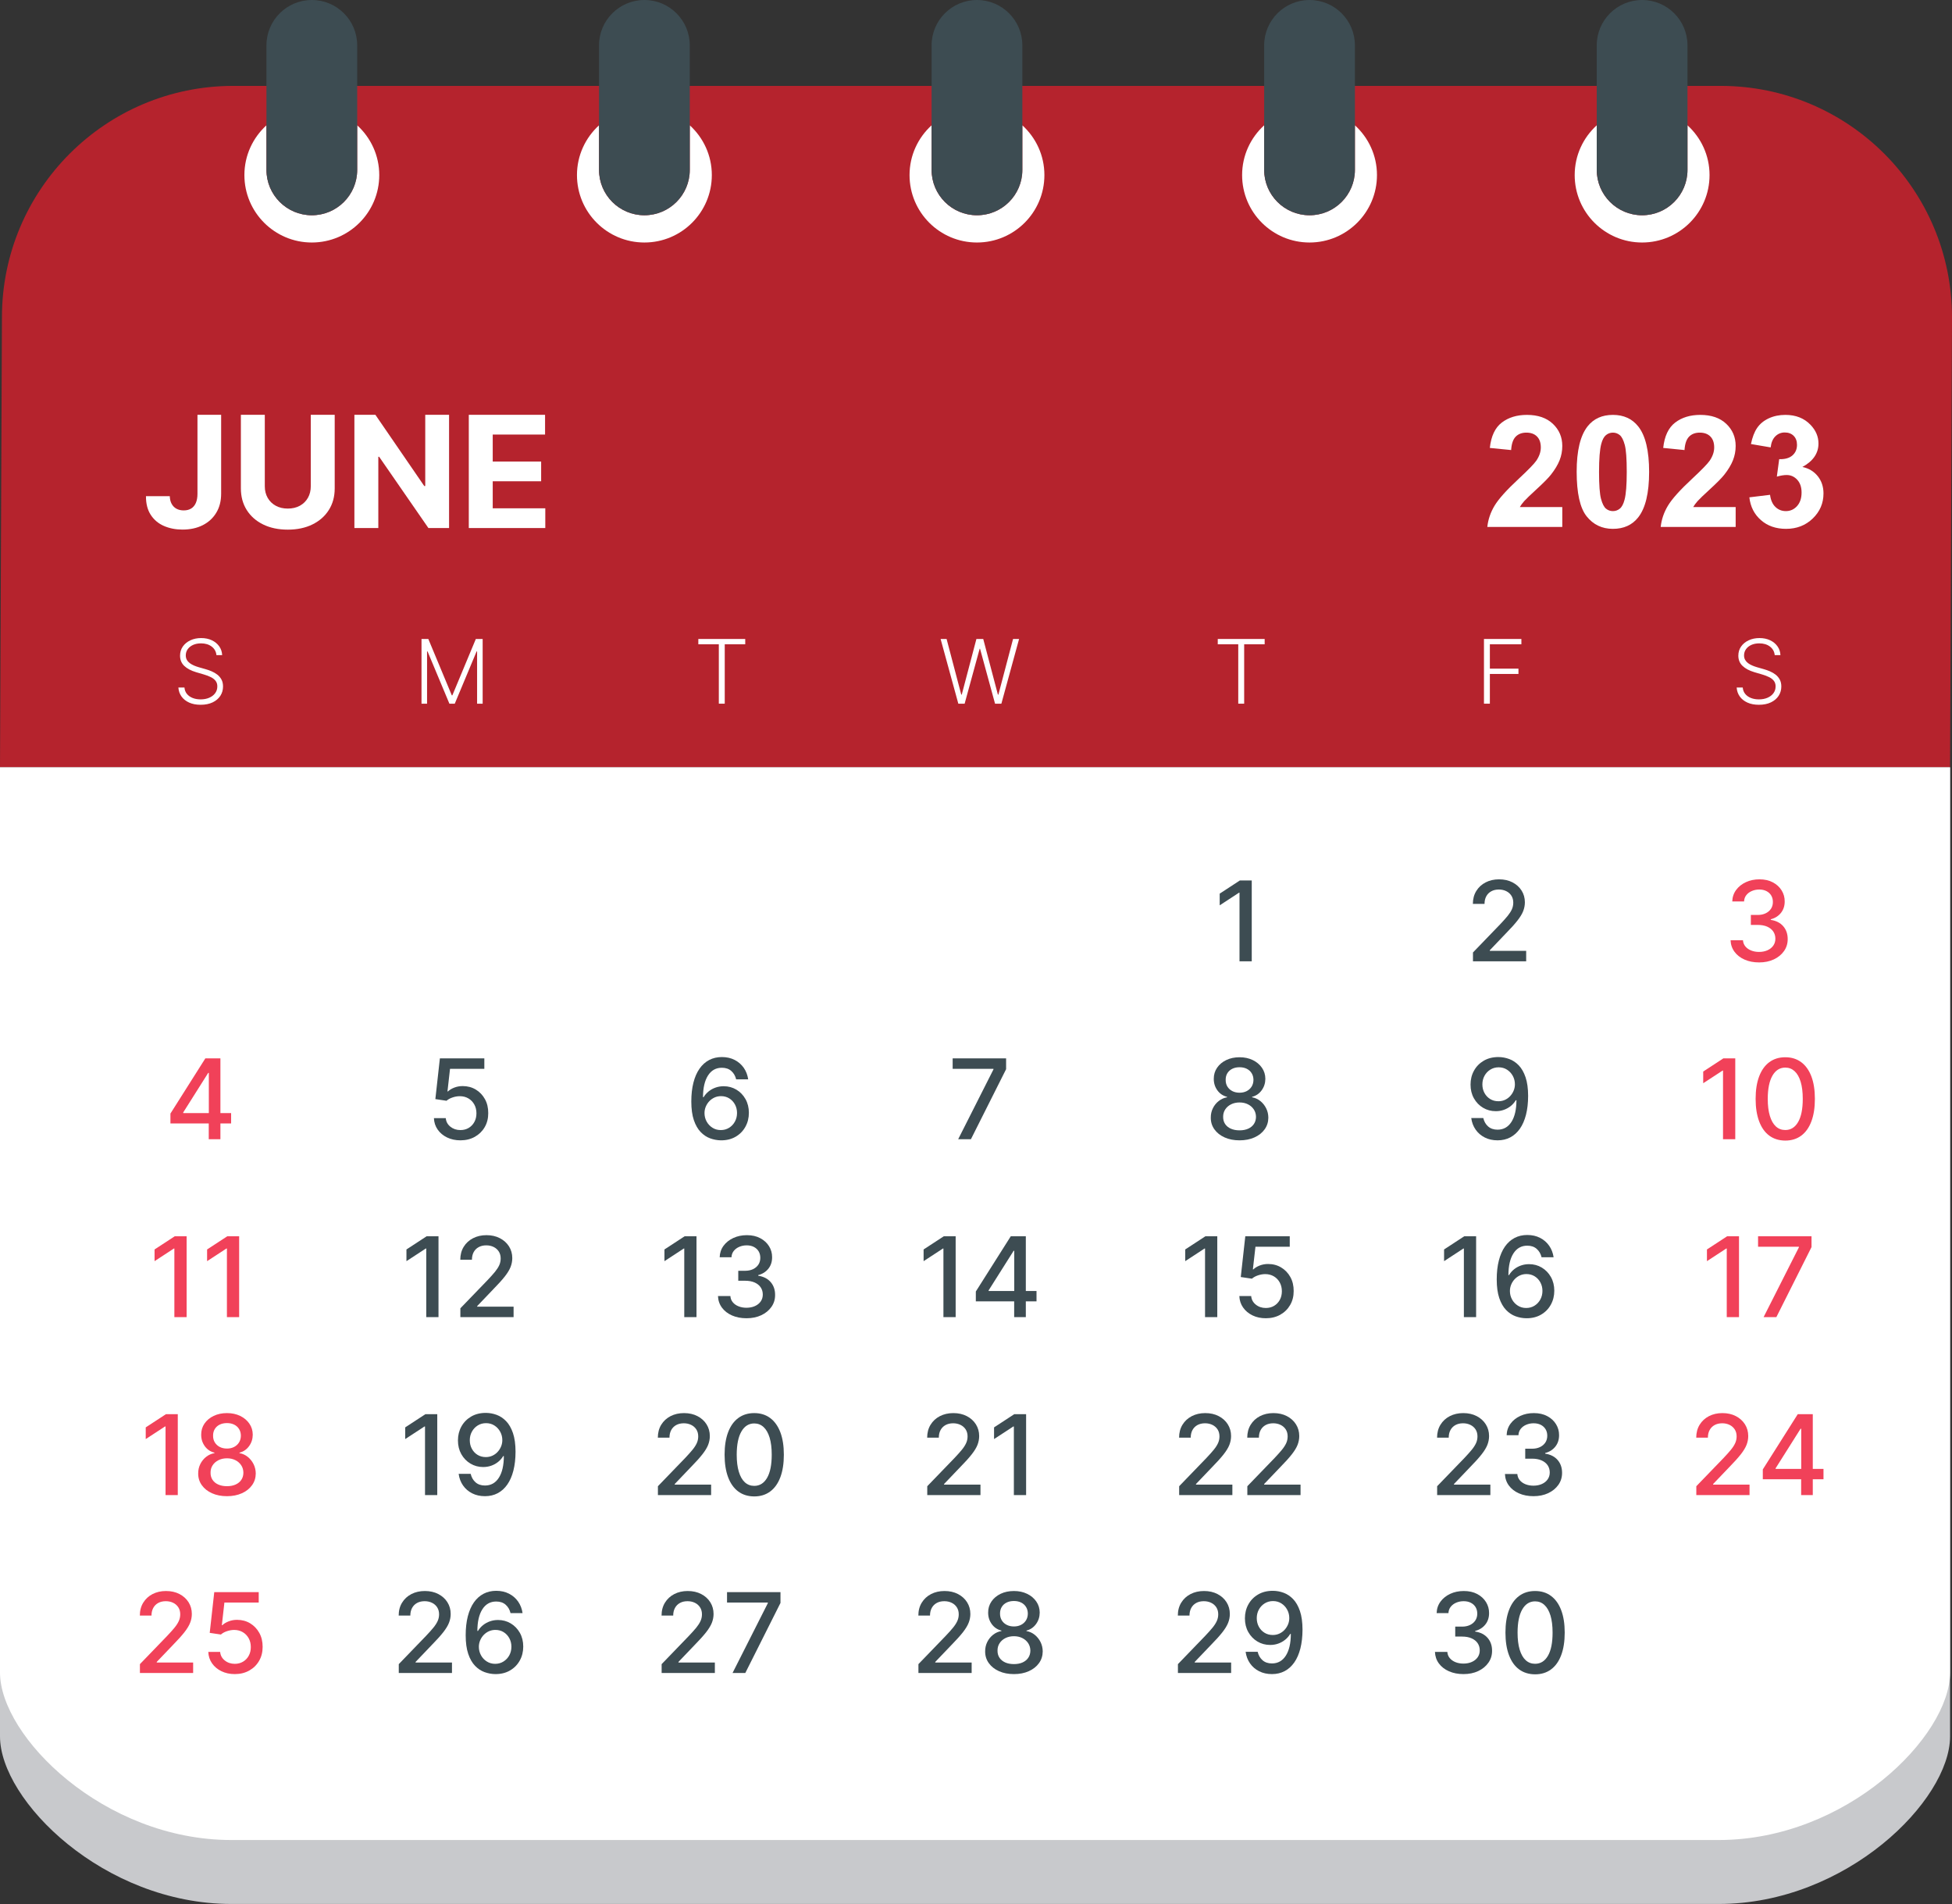 <?xml version="1.0" encoding="UTF-8"?>
<!DOCTYPE svg PUBLIC '-//W3C//DTD SVG 1.0//EN'
          'http://www.w3.org/TR/2001/REC-SVG-20010904/DTD/svg10.dtd'>
<svg height="487.6" preserveAspectRatio="xMidYMid meet" version="1.0" viewBox="0.0 0.0 500.0 487.6" width="500.0" xmlns="http://www.w3.org/2000/svg" xmlns:xlink="http://www.w3.org/1999/xlink" zoomAndPan="magnify"
><rect x="0.0" y="0.0" width="500.0" height="487.6" fill="#333333" stroke="none"/><defs
  ><clipPath id="a"
    ><path d="M 0 196 L 500 196 L 500 487.59 L 0 487.59 Z M 0 196"
    /></clipPath
  ></defs
  ><g
  ><g clip-path="url(#a)" id="change1_1"
    ><path d="M 0 196.496 L 0 444.695 C 0 461.055 26.535 487.59 59.27 487.59 L 440.234 487.59 C 472.969 487.59 499.504 461.055 499.504 444.695 L 499.504 196.496 L 0 196.496" fill="#c8c9cc"
    /></g
    ><g id="change2_1"
    ><path d="M 440.73 21.996 L 59.766 21.996 C 27.031 21.996 0.496 48.531 0.496 81.262 L 0 196.496 L 499.504 196.496 L 500 81.262 C 500 48.531 473.465 21.996 440.73 21.996" fill="#b5232d"
    /></g
    ><g id="change3_1"
    ><path d="M 79.871 62.105 C 89.41 62.105 97.145 54.371 97.145 44.836 C 97.145 39.781 94.957 35.246 91.496 32.09 L 91.496 43.508 C 91.496 49.926 86.293 55.129 79.871 55.129 C 73.453 55.129 68.25 49.926 68.25 43.508 L 68.25 32.09 C 64.789 35.246 62.602 39.781 62.602 44.836 C 62.602 54.371 70.336 62.105 79.871 62.105" fill="#fff"
    /></g
    ><g id="change3_2"
    ><path d="M 165.062 62.105 C 174.598 62.105 182.332 54.371 182.332 44.836 C 182.332 39.781 180.145 35.246 176.684 32.09 L 176.684 43.508 C 176.684 49.926 171.48 55.129 165.062 55.129 C 158.641 55.129 153.438 49.926 153.438 43.508 L 153.438 32.09 C 149.977 35.246 147.789 39.781 147.789 44.836 C 147.789 54.371 155.523 62.105 165.062 62.105" fill="#fff"
    /></g
    ><g id="change3_3"
    ><path d="M 250.246 62.105 C 259.785 62.105 267.52 54.371 267.52 44.836 C 267.52 39.781 265.332 35.246 261.871 32.09 L 261.871 43.508 C 261.871 49.926 256.668 55.129 250.246 55.129 C 243.828 55.129 238.625 49.926 238.625 43.508 L 238.625 32.09 C 235.164 35.246 232.977 39.781 232.977 44.836 C 232.977 54.371 240.711 62.105 250.246 62.105" fill="#fff"
    /></g
    ><g id="change3_4"
    ><path d="M 420.621 62.105 C 430.16 62.105 437.895 54.371 437.895 44.836 C 437.895 39.781 435.707 35.246 432.246 32.09 L 432.246 43.508 C 432.246 49.926 427.043 55.129 420.621 55.129 C 414.203 55.129 409 49.926 409 43.508 L 409 32.09 C 405.539 35.246 403.352 39.781 403.352 44.836 C 403.352 54.371 411.086 62.105 420.621 62.105" fill="#fff"
    /></g
    ><g id="change3_5"
    ><path d="M 335.434 62.105 C 344.973 62.105 352.707 54.371 352.707 44.836 C 352.707 39.781 350.52 35.246 347.059 32.09 L 347.059 43.508 C 347.059 49.926 341.855 55.129 335.438 55.129 C 329.016 55.129 323.812 49.926 323.812 43.508 L 323.812 32.09 C 320.352 35.246 318.164 39.781 318.164 44.836 C 318.164 54.371 325.898 62.105 335.434 62.105" fill="#fff"
    /></g
    ><g id="change3_6"
    ><path d="M 0 196.496 L 0 428.32 C 0 444.68 26.535 471.215 59.27 471.215 L 440.234 471.215 C 472.969 471.215 499.504 444.68 499.504 428.32 L 499.504 196.496 L 0 196.496" fill="#fff"
    /></g
    ><g id="change3_7"
    ><path d="M 389.004 122.625 C 385.938 125.473 383.883 127.754 382.844 129.477 C 381.805 131.199 381.18 133.023 380.973 134.945 L 400.176 134.945 L 400.176 129.855 L 389.297 129.855 C 389.582 129.363 389.957 128.855 390.418 128.336 C 390.879 127.816 391.973 126.766 393.703 125.18 C 395.43 123.594 396.629 122.379 397.289 121.531 C 398.289 120.258 399.02 119.039 399.484 117.879 C 399.945 116.715 400.176 115.488 400.176 114.203 C 400.176 111.941 399.367 110.051 397.758 108.531 C 396.145 107.008 393.93 106.25 391.109 106.25 C 388.535 106.25 386.391 106.906 384.676 108.219 C 382.961 109.531 381.941 111.695 381.617 114.711 L 387.074 115.254 C 387.18 113.656 387.566 112.512 388.242 111.824 C 388.918 111.137 389.828 110.793 390.973 110.793 C 392.129 110.793 393.035 111.117 393.691 111.777 C 394.348 112.434 394.676 113.371 394.676 114.594 C 394.676 115.699 394.301 116.816 393.547 117.945 C 392.988 118.766 391.473 120.324 389.004 122.625" fill="#fff"
    /></g
    ><g id="change3_8"
    ><path d="M 416.121 127.984 C 415.836 129.078 415.434 129.836 414.914 130.258 C 414.395 130.68 413.801 130.891 413.141 130.891 C 412.477 130.891 411.891 130.684 411.375 130.266 C 410.863 129.852 410.438 129.016 410.098 127.762 C 409.762 126.508 409.59 124.203 409.59 120.852 C 409.59 117.496 409.781 115.113 410.156 113.695 C 410.441 112.605 410.848 111.848 411.367 111.426 C 411.887 111.004 412.477 110.793 413.141 110.793 C 413.801 110.793 414.391 111.004 414.902 111.426 C 415.418 111.848 415.844 112.688 416.18 113.938 C 416.52 115.195 416.688 117.496 416.688 120.852 C 416.688 124.203 416.5 126.582 416.121 127.984 Z M 413.141 106.25 C 410.371 106.25 408.215 107.223 406.668 109.172 C 404.797 111.539 403.859 115.41 403.859 120.793 C 403.859 126.277 404.711 130.09 406.414 132.227 C 408.117 134.363 410.359 135.434 413.141 135.434 C 415.906 135.434 418.066 134.461 419.613 132.508 C 421.484 130.145 422.418 126.258 422.418 120.852 C 422.418 115.43 421.488 111.551 419.633 109.211 C 418.07 107.238 415.906 106.25 413.141 106.25" fill="#fff"
    /></g
    ><g id="change3_9"
    ><path d="M 429.086 108.219 C 427.371 109.531 426.348 111.695 426.027 114.711 L 431.484 115.254 C 431.586 113.656 431.977 112.512 432.652 111.824 C 433.328 111.137 434.238 110.793 435.383 110.793 C 436.539 110.793 437.445 111.117 438.102 111.777 C 438.758 112.434 439.086 113.371 439.086 114.594 C 439.086 115.699 438.711 116.816 437.957 117.945 C 437.398 118.766 435.883 120.324 433.414 122.625 C 430.348 125.473 428.293 127.754 427.254 129.477 C 426.215 131.199 425.59 133.023 425.383 134.945 L 444.586 134.945 L 444.586 129.855 L 433.707 129.855 C 433.992 129.363 434.367 128.855 434.828 128.336 C 435.289 127.816 436.383 126.766 438.113 125.18 C 439.84 123.594 441.035 122.379 441.699 121.531 C 442.699 120.258 443.43 119.039 443.891 117.879 C 444.355 116.715 444.586 115.488 444.586 114.203 C 444.586 111.941 443.777 110.051 442.168 108.531 C 440.555 107.008 438.34 106.25 435.52 106.25 C 432.945 106.25 430.801 106.906 429.086 108.219" fill="#fff"
    /></g
    ><g id="change3_10"
    ><path d="M 457.453 130.891 C 456.398 130.891 455.504 130.535 454.762 129.82 C 454.02 129.105 453.566 128.07 453.395 126.719 L 448.094 127.363 C 448.367 129.766 449.355 131.715 451.059 133.199 C 452.758 134.688 454.902 135.434 457.488 135.434 C 460.219 135.434 462.5 134.551 464.332 132.781 C 466.164 131.016 467.082 128.875 467.082 126.367 C 467.082 124.641 466.59 123.164 465.609 121.941 C 464.629 120.723 463.32 119.934 461.684 119.582 C 464.426 118.09 465.797 116.09 465.797 113.578 C 465.797 111.812 465.125 110.227 463.785 108.82 C 462.16 107.105 460.004 106.25 457.316 106.25 C 455.742 106.25 454.324 106.547 453.055 107.137 C 451.789 107.727 450.801 108.539 450.094 109.574 C 449.383 110.605 448.855 111.988 448.504 113.715 L 453.551 114.574 C 453.695 113.324 454.098 112.379 454.762 111.727 C 455.426 111.078 456.223 110.754 457.16 110.754 C 458.105 110.754 458.867 111.039 459.441 111.609 C 460.012 112.184 460.297 112.949 460.297 113.91 C 460.297 115.039 459.906 115.949 459.129 116.629 C 458.348 117.312 457.219 117.633 455.734 117.594 L 455.133 122.059 C 456.105 121.785 456.945 121.648 457.648 121.648 C 458.711 121.648 459.613 122.055 460.355 122.859 C 461.098 123.664 461.469 124.758 461.469 126.133 C 461.469 127.59 461.082 128.746 460.309 129.605 C 459.535 130.461 458.582 130.891 457.453 130.891" fill="#fff"
    /></g
    ><g id="change3_11"
    ><path d="M 49.457 165.156 C 50.043 164.895 50.719 164.762 51.492 164.762 C 52.586 164.762 53.496 165.035 54.219 165.578 C 54.941 166.125 55.348 166.855 55.441 167.777 L 56.906 167.777 C 56.871 166.938 56.621 166.188 56.156 165.527 C 55.691 164.867 55.059 164.348 54.266 163.969 C 53.473 163.594 52.562 163.402 51.531 163.402 C 50.516 163.402 49.594 163.594 48.777 163.973 C 47.961 164.355 47.312 164.883 46.836 165.559 C 46.359 166.234 46.121 167.02 46.121 167.91 C 46.121 168.973 46.48 169.844 47.195 170.531 C 47.914 171.215 48.922 171.75 50.223 172.141 L 52.203 172.723 C 52.891 172.922 53.492 173.152 54.012 173.41 C 54.531 173.668 54.938 173.988 55.23 174.367 C 55.52 174.75 55.668 175.219 55.668 175.781 C 55.668 176.445 55.48 177.023 55.113 177.523 C 54.742 178.023 54.234 178.41 53.59 178.688 C 52.945 178.969 52.215 179.105 51.387 179.105 C 50.645 179.105 49.969 178.988 49.363 178.754 C 48.762 178.52 48.27 178.176 47.891 177.723 C 47.516 177.27 47.297 176.715 47.246 176.062 L 45.691 176.062 C 45.75 176.938 46.02 177.707 46.492 178.367 C 46.969 179.031 47.621 179.551 48.449 179.926 C 49.281 180.301 50.258 180.488 51.387 180.488 C 52.582 180.488 53.609 180.281 54.469 179.871 C 55.328 179.457 55.984 178.898 56.445 178.191 C 56.902 177.484 57.129 176.688 57.129 175.805 C 57.129 175.113 56.996 174.523 56.73 174.027 C 56.465 173.535 56.109 173.117 55.672 172.773 C 55.23 172.434 54.746 172.148 54.219 171.922 C 53.691 171.695 53.16 171.508 52.633 171.363 L 50.887 170.863 C 50.484 170.746 50.09 170.609 49.699 170.441 C 49.309 170.273 48.953 170.074 48.633 169.84 C 48.312 169.605 48.055 169.32 47.867 168.992 C 47.68 168.664 47.586 168.281 47.586 167.844 C 47.586 167.25 47.75 166.723 48.082 166.254 C 48.414 165.789 48.871 165.422 49.457 165.156" fill="#fff"
    /></g
    ><g id="change3_12"
    ><path d="M 107.969 163.637 L 107.969 180.207 L 109.391 180.207 L 109.391 166.832 L 109.52 166.832 L 115.113 180.207 L 116.488 180.207 L 122.078 166.832 L 122.207 166.832 L 122.207 180.207 L 123.633 180.207 L 123.633 163.637 L 121.883 163.637 L 115.871 178.07 L 115.727 178.07 L 109.715 163.637 L 107.969 163.637" fill="#fff"
    /></g
    ><g id="change3_13"
    ><path d="M 185.641 180.207 L 185.641 164.996 L 190.891 164.996 L 190.891 163.637 L 178.875 163.637 L 178.875 164.996 L 184.125 164.996 L 184.125 180.207 L 185.641 180.207" fill="#fff"
    /></g
    ><g id="change3_14"
    ><path d="M 255.609 177.883 L 251.855 163.637 L 250.105 163.637 L 246.352 177.883 L 246.223 177.883 L 242.469 163.637 L 240.934 163.637 L 245.473 180.207 L 247.09 180.207 L 250.934 166.152 L 251.039 166.152 L 254.879 180.207 L 256.5 180.207 L 261.035 163.637 L 259.492 163.637 L 255.738 177.883 L 255.609 177.883" fill="#fff"
    /></g
    ><g id="change3_15"
    ><path d="M 317.176 180.207 L 318.691 180.207 L 318.691 164.996 L 323.941 164.996 L 323.941 163.637 L 311.926 163.637 L 311.926 164.996 L 317.176 164.996 L 317.176 180.207" fill="#fff"
    /></g
    ><g id="change3_16"
    ><path d="M 381.625 172.594 L 388.949 172.594 L 388.949 171.234 L 381.625 171.234 L 381.625 164.996 L 389.699 164.996 L 389.699 163.637 L 380.113 163.637 L 380.113 180.207 L 381.625 180.207 L 381.625 172.594" fill="#fff"
    /></g
    ><g id="change3_17"
    ><path d="M 452.742 178.688 C 452.098 178.969 451.363 179.105 450.535 179.105 C 449.793 179.105 449.117 178.988 448.516 178.754 C 447.91 178.52 447.418 178.176 447.043 177.723 C 446.664 177.27 446.449 176.715 446.395 176.062 L 444.84 176.062 C 444.902 176.938 445.168 177.707 445.641 178.367 C 446.117 179.031 446.77 179.551 447.602 179.926 C 448.43 180.301 449.41 180.488 450.535 180.488 C 451.734 180.488 452.762 180.281 453.617 179.871 C 454.477 179.457 455.133 178.898 455.594 178.191 C 456.051 177.484 456.281 176.688 456.281 175.805 C 456.281 175.113 456.148 174.523 455.879 174.027 C 455.613 173.535 455.258 173.117 454.82 172.773 C 454.383 172.434 453.895 172.148 453.367 171.922 C 452.84 171.695 452.309 171.508 451.781 171.363 L 450.035 170.863 C 449.637 170.746 449.242 170.609 448.852 170.441 C 448.457 170.273 448.102 170.074 447.781 169.84 C 447.461 169.605 447.207 169.32 447.016 168.992 C 446.828 168.664 446.734 168.281 446.734 167.844 C 446.734 167.25 446.902 166.723 447.23 166.254 C 447.562 165.789 448.023 165.422 448.605 165.156 C 449.191 164.895 449.871 164.762 450.641 164.762 C 451.734 164.762 452.645 165.035 453.367 165.578 C 454.09 166.125 454.496 166.855 454.59 167.777 L 456.055 167.777 C 456.02 166.938 455.773 166.188 455.305 165.527 C 454.84 164.867 454.211 164.348 453.418 163.969 C 452.621 163.594 451.715 163.402 450.684 163.402 C 449.664 163.402 448.746 163.594 447.93 163.973 C 447.109 164.355 446.465 164.883 445.984 165.559 C 445.508 166.234 445.27 167.02 445.27 167.91 C 445.27 168.973 445.629 169.844 446.348 170.531 C 447.062 171.215 448.07 171.75 449.371 172.141 L 451.355 172.723 C 452.039 172.922 452.641 173.152 453.16 173.41 C 453.684 173.668 454.09 173.988 454.379 174.367 C 454.672 174.75 454.816 175.219 454.816 175.781 C 454.816 176.445 454.633 177.023 454.262 177.523 C 453.895 178.023 453.387 178.41 452.742 178.688" fill="#fff"
    /></g
    ><g id="change3_18"
    ><path d="M 41.996 134.695 C 43.418 135.312 45 135.621 46.746 135.621 C 48.711 135.621 50.434 135.25 51.914 134.504 C 53.395 133.758 54.555 132.695 55.391 131.32 C 56.227 129.941 56.645 128.316 56.645 126.449 L 56.645 106.23 L 50.582 106.23 L 50.582 126.449 C 50.582 127.375 50.445 128.152 50.172 128.785 C 49.898 129.418 49.5 129.895 48.977 130.223 C 48.453 130.547 47.812 130.711 47.059 130.711 C 46.34 130.711 45.723 130.566 45.195 130.277 C 44.672 129.992 44.262 129.574 43.965 129.031 C 43.668 128.488 43.512 127.836 43.488 127.07 L 37.391 127.07 C 37.379 128.996 37.789 130.594 38.621 131.863 C 39.449 133.133 40.578 134.078 41.996 134.695" fill="#fff"
    /></g
    ><g id="change3_19"
    ><path d="M 67.402 134.312 C 69.207 135.195 71.309 135.637 73.719 135.637 C 76.113 135.637 78.215 135.195 80.016 134.312 C 81.82 133.43 83.223 132.195 84.227 130.609 C 85.234 129.023 85.734 127.176 85.734 125.062 L 85.734 106.23 L 79.605 106.23 L 79.605 124.535 C 79.605 125.641 79.363 126.621 78.879 127.48 C 78.391 128.34 77.707 129.016 76.824 129.508 C 75.941 129.996 74.906 130.242 73.719 130.242 C 72.535 130.242 71.504 129.996 70.617 129.508 C 69.727 129.016 69.043 128.34 68.555 127.48 C 68.07 126.621 67.828 125.641 67.828 124.535 L 67.828 106.23 L 61.699 106.23 L 61.699 125.062 C 61.699 127.176 62.199 129.023 63.199 130.609 C 64.199 132.195 65.598 133.43 67.402 134.312" fill="#fff"
    /></g
    ><g id="change3_20"
    ><path d="M 90.777 106.23 L 90.777 135.227 L 96.906 135.227 L 96.906 116.977 L 97.117 116.977 L 109.734 135.227 L 115.027 135.227 L 115.027 106.23 L 108.926 106.23 L 108.926 124.465 L 108.672 124.465 L 96.156 106.23 L 90.777 106.23" fill="#fff"
    /></g
    ><g id="change3_21"
    ><path d="M 139.676 130.172 L 126.211 130.172 L 126.211 123.25 L 138.613 123.25 L 138.613 118.195 L 126.211 118.195 L 126.211 111.285 L 139.617 111.285 L 139.617 106.23 L 120.082 106.23 L 120.082 135.227 L 139.676 135.227 L 139.676 130.172" fill="#fff"
    /></g
    ><g id="change4_1"
    ><path d="M 452.738 243.355 C 452.109 243.637 451.387 243.781 450.57 243.781 C 449.828 243.781 449.156 243.656 448.551 243.414 C 447.941 243.172 447.449 242.828 447.078 242.379 C 446.703 241.93 446.496 241.398 446.453 240.785 L 443.281 240.785 C 443.324 241.91 443.664 242.902 444.297 243.754 C 444.926 244.605 445.785 245.273 446.875 245.75 C 447.965 246.23 449.203 246.469 450.59 246.469 C 452.008 246.469 453.266 246.211 454.363 245.695 C 455.461 245.18 456.328 244.473 456.969 243.566 C 457.605 242.664 457.918 241.641 457.914 240.504 C 457.918 239.195 457.543 238.098 456.785 237.215 C 456.027 236.336 454.961 235.785 453.586 235.578 L 453.586 235.418 C 454.664 235.141 455.527 234.598 456.18 233.789 C 456.828 232.98 457.152 231.992 457.145 230.836 C 457.152 229.816 456.891 228.879 456.359 228.023 C 455.832 227.168 455.082 226.48 454.113 225.965 C 453.148 225.449 452 225.191 450.672 225.191 C 449.402 225.191 448.25 225.434 447.215 225.91 C 446.176 226.391 445.34 227.055 444.711 227.902 C 444.082 228.754 443.75 229.734 443.715 230.855 L 446.738 230.855 C 446.766 230.223 446.961 229.68 447.324 229.223 C 447.688 228.766 448.164 228.418 448.746 228.172 C 449.328 227.926 449.957 227.801 450.633 227.801 C 451.34 227.801 451.953 227.938 452.477 228.207 C 453 228.477 453.402 228.848 453.691 229.324 C 453.977 229.797 454.121 230.355 454.121 230.996 C 454.121 231.664 453.953 232.246 453.625 232.742 C 453.293 233.238 452.836 233.621 452.254 233.898 C 451.672 234.176 450.996 234.312 450.227 234.312 L 448.477 234.312 L 448.477 236.863 L 450.227 236.863 C 451.184 236.863 452 237.016 452.68 237.316 C 453.355 237.621 453.871 238.035 454.227 238.566 C 454.578 239.098 454.758 239.707 454.758 240.402 C 454.758 241.07 454.578 241.656 454.223 242.164 C 453.863 242.676 453.371 243.07 452.738 243.355" fill="#f14159"
    /></g
    ><g id="change4_2"
    ><path d="M 46.93 284.891 L 53.332 274.758 L 53.492 274.758 L 53.492 285.055 L 46.93 285.055 Z M 53.473 291.746 L 56.457 291.746 L 56.457 287.703 L 59.199 287.703 L 59.199 285.055 L 56.457 285.055 L 56.457 271.035 L 52.602 271.035 L 43.656 285.176 L 43.656 287.703 L 53.473 287.703 L 53.473 291.746" fill="#f14159"
    /></g
    ><g id="change4_3"
    ><path d="M 441.348 274.172 L 441.348 291.746 L 444.484 291.746 L 444.484 271.035 L 441.441 271.035 L 436.273 274.414 L 436.273 277.406 L 441.227 274.172 L 441.348 274.172" fill="#f14159"
    /></g
    ><g id="change4_4"
    ><path d="M 454.008 275.465 C 454.805 274.09 455.902 273.402 457.297 273.402 C 458.219 273.402 459.016 273.711 459.688 274.328 C 460.359 274.945 460.875 275.848 461.234 277.039 C 461.594 278.23 461.773 279.684 461.773 281.402 C 461.773 283.992 461.379 285.969 460.586 287.34 C 459.797 288.707 458.699 289.391 457.297 289.391 C 456.359 289.391 455.555 289.086 454.891 288.477 C 454.223 287.867 453.707 286.965 453.348 285.777 C 452.984 284.586 452.805 283.129 452.805 281.402 C 452.812 278.82 453.215 276.84 454.008 275.465 Z M 453.199 290.828 C 454.332 291.664 455.699 292.086 457.297 292.094 C 458.887 292.094 460.246 291.672 461.383 290.832 C 462.516 289.992 463.379 288.777 463.98 287.18 C 464.578 285.59 464.879 283.66 464.879 281.402 C 464.879 279.156 464.578 277.242 463.977 275.652 C 463.371 274.066 462.504 272.852 461.371 272.012 C 460.238 271.176 458.879 270.754 457.297 270.754 C 455.711 270.754 454.352 271.172 453.215 272.008 C 452.078 272.844 451.211 274.059 450.605 275.648 C 450.004 277.238 449.699 279.156 449.699 281.402 C 449.699 283.652 450.004 285.578 450.602 287.176 C 451.203 288.773 452.066 289.992 453.199 290.828" fill="#f14159"
    /></g
    ><g id="change4_5"
    ><path d="M 44.664 319.734 L 44.664 337.312 L 47.801 337.312 L 47.801 316.602 L 44.758 316.602 L 39.59 319.98 L 39.59 322.973 L 44.543 319.734 L 44.664 319.734" fill="#f14159"
    /></g
    ><g id="change4_6"
    ><path d="M 61.258 337.312 L 61.258 316.602 L 58.215 316.602 L 53.047 319.98 L 53.047 322.973 L 58.004 319.734 L 58.125 319.734 L 58.125 337.312 L 61.258 337.312" fill="#f14159"
    /></g
    ><g id="change4_7"
    ><path d="M 445.441 337.312 L 445.441 316.602 L 442.395 316.602 L 437.23 319.98 L 437.23 322.973 L 442.184 319.734 L 442.305 319.734 L 442.305 337.312 L 445.441 337.312" fill="#f14159"
    /></g
    ><g id="change4_8"
    ><path d="M 460.781 319.434 L 451.738 337.312 L 455.008 337.312 L 464.016 319.371 L 464.016 316.602 L 450.324 316.602 L 450.324 319.281 L 460.781 319.281 L 460.781 319.434" fill="#f14159"
    /></g
    ><g id="change4_9"
    ><path d="M 42.406 365.301 L 42.406 382.875 L 45.539 382.875 L 45.539 362.164 L 42.496 362.164 L 37.328 365.543 L 37.328 368.535 L 42.281 365.301 L 42.406 365.301" fill="#f14159"
    /></g
    ><g id="change4_10"
    ><path d="M 54.469 375.242 C 54.832 374.691 55.332 374.254 55.965 373.938 C 56.598 373.621 57.324 373.461 58.141 373.461 C 58.949 373.461 59.664 373.621 60.293 373.938 C 60.922 374.254 61.418 374.691 61.785 375.242 C 62.152 375.793 62.34 376.43 62.344 377.152 C 62.34 377.848 62.164 378.453 61.82 378.969 C 61.477 379.484 60.992 379.887 60.363 380.172 C 59.738 380.457 58.996 380.602 58.141 380.602 C 57.277 380.602 56.527 380.457 55.895 380.172 C 55.262 379.887 54.773 379.484 54.434 378.969 C 54.094 378.453 53.926 377.848 53.934 377.152 C 53.926 376.43 54.105 375.793 54.469 375.242 Z M 54.578 367.668 C 54.574 367.02 54.719 366.453 55.016 365.969 C 55.312 365.48 55.727 365.105 56.262 364.84 C 56.801 364.574 57.426 364.441 58.141 364.441 C 58.84 364.441 59.457 364.574 59.988 364.84 C 60.523 365.105 60.938 365.48 61.238 365.969 C 61.539 366.453 61.691 367.02 61.699 367.668 C 61.691 368.328 61.535 368.906 61.227 369.395 C 60.922 369.887 60.504 370.273 59.969 370.551 C 59.438 370.824 58.828 370.965 58.141 370.965 C 57.438 370.965 56.82 370.824 56.285 370.551 C 55.746 370.273 55.328 369.887 55.027 369.395 C 54.719 368.906 54.574 368.328 54.578 367.668 Z M 58.141 383.16 C 59.574 383.16 60.848 382.91 61.957 382.41 C 63.066 381.914 63.934 381.227 64.562 380.348 C 65.188 379.473 65.504 378.473 65.512 377.355 C 65.504 376.477 65.312 375.672 64.941 374.934 C 64.566 374.195 64.066 373.578 63.445 373.082 C 62.82 372.586 62.121 372.273 61.344 372.137 L 61.344 372.016 C 62.348 371.766 63.164 371.215 63.793 370.355 C 64.418 369.5 64.734 368.516 64.742 367.402 C 64.734 366.352 64.445 365.41 63.871 364.578 C 63.301 363.746 62.516 363.09 61.523 362.605 C 60.527 362.125 59.398 361.883 58.141 361.883 C 56.863 361.883 55.727 362.121 54.73 362.602 C 53.734 363.078 52.949 363.734 52.379 364.566 C 51.812 365.398 51.527 366.348 51.535 367.402 C 51.527 368.516 51.836 369.5 52.457 370.355 C 53.078 371.215 53.902 371.766 54.934 372.016 L 54.934 372.137 C 54.152 372.273 53.441 372.586 52.809 373.082 C 52.176 373.578 51.676 374.195 51.309 374.934 C 50.941 375.672 50.762 376.477 50.766 377.355 C 50.762 378.473 51.07 379.473 51.699 380.348 C 52.324 381.227 53.191 381.914 54.301 382.41 C 55.41 382.91 56.691 383.16 58.141 383.16" fill="#f14159"
    /></g
    ><g id="change4_11"
    ><path d="M 438.816 380.043 L 442.934 375.738 C 444.191 374.457 445.176 373.363 445.887 372.465 C 446.594 371.566 447.09 370.75 447.375 370.016 C 447.664 369.277 447.805 368.527 447.805 367.758 C 447.805 366.645 447.527 365.645 446.969 364.758 C 446.406 363.871 445.629 363.172 444.637 362.656 C 443.641 362.141 442.492 361.883 441.191 361.883 C 439.906 361.883 438.758 362.145 437.746 362.664 C 436.734 363.188 435.938 363.922 435.359 364.867 C 434.777 365.809 434.488 366.914 434.488 368.172 L 437.473 368.172 C 437.473 367.43 437.617 366.785 437.914 366.23 C 438.215 365.68 438.637 365.25 439.191 364.945 C 439.742 364.645 440.391 364.492 441.133 364.492 C 441.832 364.492 442.465 364.629 443.023 364.902 C 443.582 365.176 444.023 365.562 444.348 366.062 C 444.672 366.566 444.832 367.16 444.832 367.852 C 444.832 368.457 444.711 369.027 444.469 369.566 C 444.227 370.109 443.859 370.676 443.371 371.273 C 442.883 371.867 442.266 372.562 441.516 373.352 L 434.508 380.609 L 434.508 382.875 L 448.141 382.875 L 448.141 380.195 L 438.816 380.195 L 438.816 380.043" fill="#f14159"
    /></g
    ><g id="change4_12"
    ><path d="M 454.816 376.02 L 461.215 365.887 L 461.379 365.887 L 461.379 376.18 L 454.816 376.18 Z M 467.082 376.18 L 464.34 376.18 L 464.34 362.164 L 460.488 362.164 L 451.539 376.305 L 451.539 378.832 L 461.359 378.832 L 461.359 382.875 L 464.34 382.875 L 464.34 378.832 L 467.082 378.832 L 467.082 376.18" fill="#f14159"
    /></g
    ><g id="change4_13"
    ><path d="M 40.148 425.605 L 44.266 421.301 C 45.523 420.016 46.508 418.926 47.219 418.027 C 47.926 417.129 48.422 416.309 48.707 415.574 C 48.996 414.84 49.137 414.09 49.137 413.32 C 49.137 412.207 48.859 411.207 48.301 410.32 C 47.738 409.434 46.961 408.734 45.969 408.219 C 44.973 407.703 43.828 407.445 42.523 407.445 C 41.238 407.445 40.09 407.707 39.078 408.227 C 38.066 408.75 37.27 409.484 36.691 410.43 C 36.109 411.371 35.82 412.473 35.82 413.734 L 38.805 413.734 C 38.805 412.992 38.953 412.348 39.25 411.793 C 39.547 411.238 39.969 410.812 40.523 410.508 C 41.074 410.203 41.723 410.055 42.465 410.055 C 43.164 410.055 43.797 410.191 44.355 410.465 C 44.914 410.734 45.355 411.125 45.68 411.625 C 46.004 412.129 46.164 412.723 46.164 413.41 C 46.164 414.016 46.043 414.59 45.801 415.129 C 45.559 415.672 45.191 416.238 44.703 416.836 C 44.215 417.43 43.598 418.125 42.848 418.91 L 35.84 426.172 L 35.84 428.438 L 49.473 428.438 L 49.473 425.758 L 40.148 425.758 L 40.148 425.605" fill="#f14159"
    /></g
    ><g id="change4_14"
    ><path d="M 64.09 415.727 C 63.102 415.129 61.977 414.828 60.719 414.828 C 59.949 414.828 59.23 414.957 58.559 415.223 C 57.887 415.484 57.348 415.812 56.945 416.203 L 56.824 416.203 L 57.48 410.406 L 66.27 410.406 L 66.27 407.727 L 54.883 407.727 L 53.719 418.164 L 56.582 418.59 C 56.973 418.238 57.484 417.953 58.117 417.738 C 58.754 417.523 59.383 417.414 60.012 417.414 C 60.832 417.422 61.562 417.613 62.199 417.992 C 62.836 418.367 63.336 418.891 63.703 419.551 C 64.066 420.211 64.246 420.961 64.246 421.805 C 64.246 422.633 64.07 423.371 63.715 424.02 C 63.363 424.668 62.875 425.176 62.262 425.539 C 61.645 425.906 60.938 426.094 60.141 426.094 C 59.145 426.094 58.285 425.805 57.574 425.23 C 56.859 424.66 56.465 423.93 56.391 423.039 L 53.355 423.039 C 53.398 424.137 53.719 425.113 54.316 425.973 C 54.918 426.828 55.719 427.5 56.727 427.988 C 57.738 428.477 58.875 428.723 60.141 428.723 C 61.531 428.723 62.762 428.422 63.84 427.816 C 64.914 427.215 65.758 426.387 66.367 425.332 C 66.977 424.281 67.277 423.086 67.273 421.742 C 67.277 420.402 66.996 419.215 66.426 418.18 C 65.855 417.145 65.078 416.328 64.09 415.727" fill="#f14159"
    /></g
    ><g id="change5_1"
    ><path d="M 79.871 0 C 73.453 0 68.25 5.203 68.25 11.621 L 68.25 43.508 C 68.25 49.926 73.453 55.129 79.871 55.129 C 86.293 55.129 91.496 49.926 91.496 43.508 L 91.496 11.621 C 91.496 5.203 86.293 0 79.871 0" fill="#3d4c52"
    /></g
    ><g id="change5_2"
    ><path d="M 176.684 43.508 L 176.684 11.621 C 176.684 5.203 171.48 0 165.062 0 C 158.641 0 153.438 5.203 153.438 11.621 L 153.438 43.508 C 153.438 49.926 158.641 55.129 165.062 55.129 C 171.48 55.129 176.684 49.926 176.684 43.508" fill="#3d4c52"
    /></g
    ><g id="change5_3"
    ><path d="M 250.246 55.129 C 256.668 55.129 261.871 49.926 261.871 43.508 L 261.871 11.621 C 261.871 5.203 256.668 0 250.246 0 C 243.828 0 238.625 5.203 238.625 11.621 L 238.625 43.508 C 238.625 49.926 243.828 55.129 250.246 55.129" fill="#3d4c52"
    /></g
    ><g id="change5_4"
    ><path d="M 420.621 0 C 414.203 0 409 5.203 409 11.621 L 409 43.508 C 409 49.926 414.203 55.129 420.621 55.129 C 427.043 55.129 432.246 49.926 432.246 43.508 L 432.246 11.621 C 432.246 5.203 427.043 0 420.621 0" fill="#3d4c52"
    /></g
    ><g id="change5_5"
    ><path d="M 335.438 0 C 329.016 0 323.812 5.203 323.812 11.621 L 323.812 43.508 C 323.812 49.926 329.016 55.129 335.438 55.129 C 341.855 55.129 347.059 49.926 347.059 43.508 L 347.059 11.621 C 347.059 5.203 341.855 0 335.438 0" fill="#3d4c52"
    /></g
    ><g id="change5_6"
    ><path d="M 317.496 228.609 L 317.496 246.188 L 320.633 246.188 L 320.633 225.477 L 317.59 225.477 L 312.422 228.855 L 312.422 231.848 L 317.375 228.609 L 317.496 228.609" fill="#3d4c52"
    /></g
    ><g id="change5_7"
    ><path d="M 380.703 229.539 C 381 228.988 381.426 228.559 381.977 228.258 C 382.531 227.953 383.18 227.801 383.918 227.801 C 384.621 227.801 385.25 227.938 385.812 228.211 C 386.371 228.484 386.812 228.871 387.137 229.375 C 387.461 229.879 387.621 230.473 387.621 231.16 C 387.621 231.766 387.5 232.34 387.258 232.879 C 387.016 233.418 386.648 233.984 386.16 234.582 C 385.672 235.18 385.051 235.871 384.305 236.66 L 377.297 243.922 L 377.297 246.188 L 390.926 246.188 L 390.926 243.508 L 381.605 243.508 L 381.605 243.355 L 385.719 239.047 C 386.98 237.766 387.965 236.676 388.672 235.773 C 389.379 234.875 389.879 234.059 390.164 233.324 C 390.449 232.59 390.594 231.836 390.594 231.066 C 390.594 229.953 390.312 228.957 389.754 228.07 C 389.195 227.184 388.418 226.48 387.422 225.965 C 386.43 225.449 385.281 225.191 383.98 225.191 C 382.691 225.191 381.543 225.453 380.531 225.977 C 379.52 226.496 378.727 227.23 378.145 228.176 C 377.566 229.117 377.273 230.223 377.273 231.48 L 380.258 231.48 C 380.258 230.742 380.406 230.094 380.703 229.539" fill="#3d4c52"
    /></g
    ><g id="change5_8"
    ><path d="M 120.055 288.852 C 119.438 289.219 118.73 289.402 117.934 289.402 C 116.938 289.402 116.078 289.113 115.367 288.543 C 114.652 287.969 114.258 287.238 114.184 286.348 L 111.148 286.348 C 111.191 287.445 111.512 288.426 112.109 289.281 C 112.711 290.137 113.512 290.809 114.52 291.297 C 115.531 291.785 116.668 292.031 117.934 292.031 C 119.324 292.031 120.555 291.73 121.633 291.125 C 122.703 290.523 123.551 289.695 124.16 288.645 C 124.77 287.594 125.07 286.395 125.062 285.055 C 125.07 283.711 124.789 282.523 124.219 281.488 C 123.648 280.453 122.871 279.637 121.883 279.035 C 120.895 278.438 119.77 278.137 118.512 278.137 C 117.742 278.137 117.023 278.27 116.352 278.531 C 115.68 278.793 115.145 279.121 114.738 279.512 L 114.617 279.512 L 115.273 273.719 L 124.062 273.719 L 124.062 271.035 L 112.676 271.035 L 111.516 281.473 L 114.375 281.898 C 114.766 281.547 115.277 281.266 115.91 281.051 C 116.547 280.832 117.176 280.727 117.805 280.727 C 118.625 280.73 119.355 280.926 119.992 281.301 C 120.629 281.68 121.129 282.199 121.496 282.859 C 121.859 283.52 122.039 284.27 122.039 285.113 C 122.039 285.945 121.863 286.68 121.508 287.328 C 121.156 287.977 120.668 288.484 120.055 288.852" fill="#3d4c52"
    /></g
    ><g id="change5_9"
    ><path d="M 180.785 283.398 C 181.004 282.879 181.305 282.414 181.691 282.008 C 182.074 281.605 182.52 281.289 183.031 281.059 C 183.539 280.828 184.094 280.715 184.695 280.715 C 185.48 280.715 186.184 280.906 186.801 281.289 C 187.418 281.676 187.902 282.195 188.258 282.848 C 188.609 283.504 188.789 284.227 188.789 285.023 C 188.789 285.84 188.605 286.574 188.242 287.238 C 187.879 287.898 187.383 288.426 186.758 288.816 C 186.129 289.207 185.418 289.402 184.621 289.402 C 183.828 289.402 183.113 289.203 182.484 288.801 C 181.852 288.398 181.359 287.867 180.996 287.207 C 180.637 286.547 180.457 285.828 180.457 285.055 C 180.457 284.473 180.566 283.922 180.785 283.398 Z M 179.477 289.906 C 180.203 290.66 181.016 291.199 181.906 291.523 C 182.801 291.848 183.711 292.016 184.633 292.031 C 186.074 292.047 187.336 291.738 188.414 291.117 C 189.492 290.492 190.332 289.645 190.926 288.57 C 191.523 287.5 191.824 286.305 191.824 284.98 C 191.824 283.66 191.531 282.488 190.953 281.465 C 190.375 280.438 189.598 279.633 188.621 279.051 C 187.648 278.469 186.562 278.176 185.359 278.176 C 184.641 278.176 183.953 278.289 183.305 278.516 C 182.652 278.742 182.066 279.062 181.543 279.477 C 181.02 279.891 180.582 280.391 180.223 280.977 L 180.07 280.977 C 180.078 278.605 180.504 276.758 181.352 275.43 C 182.199 274.105 183.379 273.445 184.895 273.445 C 185.895 273.445 186.703 273.719 187.324 274.27 C 187.941 274.816 188.355 275.535 188.566 276.418 L 191.648 276.418 C 191.488 275.305 191.109 274.32 190.516 273.465 C 189.914 272.609 189.141 271.934 188.184 271.441 C 187.227 270.949 186.129 270.703 184.895 270.703 C 183.695 270.703 182.613 270.957 181.648 271.461 C 180.684 271.969 179.863 272.707 179.184 273.676 C 178.5 274.648 177.98 275.84 177.621 277.25 C 177.258 278.664 177.078 280.277 177.078 282.09 C 177.078 284 177.297 285.59 177.73 286.863 C 178.164 288.137 178.746 289.152 179.477 289.906" fill="#3d4c52"
    /></g
    ><g id="change5_10"
    ><path d="M 245.434 291.746 L 248.699 291.746 L 257.711 273.809 L 257.711 271.035 L 244.02 271.035 L 244.02 273.719 L 254.473 273.719 L 254.473 273.867 L 245.434 291.746" fill="#3d4c52"
    /></g
    ><g id="change5_11"
    ><path d="M 313.84 284.113 C 314.203 283.562 314.703 283.125 315.336 282.809 C 315.973 282.492 316.695 282.332 317.512 282.332 C 318.32 282.332 319.039 282.492 319.664 282.809 C 320.293 283.125 320.789 283.562 321.156 284.113 C 321.523 284.664 321.711 285.301 321.719 286.023 C 321.711 286.719 321.535 287.324 321.191 287.84 C 320.848 288.355 320.363 288.758 319.738 289.043 C 319.109 289.328 318.367 289.473 317.512 289.473 C 316.648 289.473 315.902 289.328 315.266 289.043 C 314.633 288.758 314.145 288.355 313.805 287.84 C 313.465 287.324 313.301 286.719 313.305 286.023 C 313.301 285.301 313.477 284.664 313.84 284.113 Z M 313.953 276.539 C 313.945 275.891 314.09 275.324 314.387 274.84 C 314.684 274.355 315.102 273.98 315.637 273.711 C 316.172 273.445 316.797 273.312 317.512 273.312 C 318.215 273.312 318.828 273.445 319.363 273.711 C 319.895 273.98 320.312 274.355 320.609 274.84 C 320.91 275.324 321.066 275.891 321.07 276.539 C 321.066 277.199 320.906 277.777 320.602 278.27 C 320.293 278.758 319.875 279.145 319.344 279.422 C 318.809 279.695 318.199 279.836 317.512 279.836 C 316.812 279.836 316.191 279.695 315.656 279.422 C 315.121 279.145 314.699 278.758 314.398 278.27 C 314.094 277.777 313.945 277.199 313.953 276.539 Z M 313.672 291.281 C 314.785 291.781 316.062 292.031 317.512 292.031 C 318.949 292.031 320.219 291.781 321.328 291.281 C 322.438 290.785 323.305 290.098 323.934 289.219 C 324.559 288.344 324.875 287.348 324.883 286.227 C 324.875 285.352 324.688 284.543 324.312 283.805 C 323.938 283.066 323.438 282.449 322.816 281.953 C 322.191 281.461 321.492 281.145 320.719 281.008 L 320.719 280.887 C 321.723 280.637 322.535 280.086 323.164 279.227 C 323.793 278.371 324.109 277.387 324.117 276.273 C 324.109 275.223 323.82 274.281 323.246 273.449 C 322.672 272.617 321.887 271.961 320.895 271.477 C 319.898 270.996 318.773 270.754 317.512 270.754 C 316.238 270.754 315.102 270.992 314.105 271.473 C 313.105 271.949 312.324 272.605 311.754 273.441 C 311.184 274.273 310.902 275.219 310.906 276.273 C 310.902 277.387 311.207 278.371 311.828 279.227 C 312.449 280.086 313.273 280.637 314.305 280.887 L 314.305 281.008 C 313.523 281.145 312.816 281.461 312.184 281.953 C 311.547 282.449 311.047 283.066 310.68 283.805 C 310.312 284.543 310.133 285.352 310.141 286.227 C 310.133 287.348 310.441 288.344 311.07 289.219 C 311.695 290.098 312.566 290.785 313.672 291.281" fill="#3d4c52"
    /></g
    ><g id="change5_12"
    ><path d="M 380.254 275.496 C 380.617 274.836 381.113 274.312 381.746 273.918 C 382.375 273.527 383.086 273.332 383.875 273.332 C 384.676 273.332 385.391 273.531 386.02 273.934 C 386.645 274.336 387.141 274.867 387.5 275.527 C 387.859 276.188 388.039 276.906 388.039 277.68 C 388.039 278.254 387.93 278.801 387.711 279.324 C 387.492 279.848 387.191 280.312 386.812 280.719 C 386.43 281.129 385.984 281.445 385.473 281.676 C 384.961 281.906 384.406 282.02 383.812 282.02 C 383.016 282.02 382.312 281.828 381.695 281.449 C 381.078 281.066 380.594 280.551 380.238 279.895 C 379.887 279.242 379.707 278.512 379.707 277.711 C 379.707 276.895 379.891 276.156 380.254 275.496 Z M 379.875 283.688 C 380.855 284.273 381.941 284.566 383.137 284.566 C 383.871 284.566 384.562 284.453 385.207 284.223 C 385.855 283.996 386.441 283.672 386.965 283.254 C 387.484 282.836 387.922 282.336 388.273 281.758 L 388.434 281.758 C 388.426 284.137 388 285.988 387.152 287.312 C 386.301 288.637 385.117 289.301 383.602 289.301 C 382.609 289.301 381.805 289.027 381.18 288.477 C 380.555 287.926 380.145 287.207 379.941 286.316 L 376.855 286.316 C 377.004 287.438 377.379 288.426 377.977 289.285 C 378.578 290.145 379.355 290.816 380.316 291.301 C 381.27 291.789 382.367 292.031 383.602 292.031 C 384.809 292.031 385.891 291.777 386.852 291.273 C 387.812 290.766 388.633 290.027 389.316 289.059 C 389.996 288.086 390.516 286.895 390.879 285.484 C 391.238 284.07 391.422 282.457 391.426 280.645 C 391.422 278.734 391.199 277.145 390.766 275.871 C 390.332 274.598 389.75 273.586 389.027 272.832 C 388.301 272.078 387.488 271.539 386.594 271.211 C 385.695 270.879 384.785 270.711 383.863 270.703 C 382.414 270.695 381.152 271.008 380.078 271.629 C 379 272.254 378.164 273.098 377.57 274.168 C 376.973 275.234 376.676 276.43 376.676 277.754 C 376.676 279.074 376.961 280.246 377.539 281.27 C 378.113 282.297 378.895 283.102 379.875 283.688" fill="#3d4c52"
    /></g
    ><g id="change5_13"
    ><path d="M 109.184 319.734 L 109.184 337.312 L 112.32 337.312 L 112.32 316.602 L 109.277 316.602 L 104.109 319.98 L 104.109 322.973 L 109.062 319.734 L 109.184 319.734" fill="#3d4c52"
    /></g
    ><g id="change5_14"
    ><path d="M 121.16 317.102 C 120.148 317.625 119.352 318.355 118.773 319.301 C 118.191 320.246 117.902 321.348 117.902 322.609 L 120.887 322.609 C 120.887 321.867 121.031 321.219 121.328 320.664 C 121.629 320.113 122.051 319.684 122.605 319.383 C 123.156 319.078 123.805 318.926 124.547 318.926 C 125.246 318.926 125.879 319.062 126.438 319.336 C 126.996 319.609 127.438 319.996 127.762 320.5 C 128.086 321.004 128.246 321.598 128.246 322.285 C 128.246 322.891 128.125 323.465 127.883 324.004 C 127.641 324.543 127.273 325.109 126.785 325.707 C 126.297 326.305 125.68 326.996 124.93 327.785 L 117.922 335.047 L 117.922 337.312 L 131.555 337.312 L 131.555 334.633 L 122.23 334.633 L 122.23 334.48 L 126.348 330.172 C 127.605 328.891 128.59 327.801 129.301 326.902 C 130.008 326 130.504 325.184 130.789 324.449 C 131.074 323.715 131.219 322.961 131.219 322.195 C 131.219 321.082 130.941 320.082 130.383 319.195 C 129.82 318.309 129.043 317.609 128.051 317.094 C 127.055 316.574 125.906 316.316 124.605 316.316 C 123.32 316.316 122.172 316.578 121.16 317.102" fill="#3d4c52"
    /></g
    ><g id="change5_15"
    ><path d="M 178.406 337.312 L 178.406 316.602 L 175.363 316.602 L 170.195 319.98 L 170.195 322.973 L 175.152 319.734 L 175.273 319.734 L 175.273 337.312 L 178.406 337.312" fill="#3d4c52"
    /></g
    ><g id="change5_16"
    ><path d="M 187.504 336.879 C 188.594 337.355 189.832 337.594 191.219 337.594 C 192.637 337.594 193.895 337.336 194.992 336.82 C 196.09 336.305 196.961 335.598 197.598 334.691 C 198.234 333.789 198.547 332.77 198.539 331.629 C 198.547 330.32 198.172 329.227 197.414 328.344 C 196.656 327.461 195.59 326.914 194.215 326.703 L 194.215 326.543 C 195.293 326.266 196.156 325.723 196.809 324.914 C 197.457 324.105 197.781 323.121 197.773 321.961 C 197.781 320.945 197.52 320.008 196.988 319.148 C 196.461 318.293 195.711 317.609 194.742 317.094 C 193.777 316.574 192.629 316.316 191.301 316.316 C 190.031 316.316 188.883 316.559 187.844 317.035 C 186.805 317.516 185.969 318.18 185.34 319.027 C 184.711 319.879 184.379 320.863 184.344 321.98 L 187.367 321.98 C 187.395 321.348 187.59 320.805 187.953 320.348 C 188.316 319.895 188.793 319.543 189.375 319.297 C 189.957 319.051 190.586 318.926 191.262 318.926 C 191.969 318.926 192.586 319.062 193.105 319.332 C 193.629 319.602 194.031 319.973 194.32 320.449 C 194.605 320.926 194.75 321.484 194.75 322.121 C 194.75 322.789 194.582 323.371 194.254 323.867 C 193.922 324.363 193.465 324.746 192.883 325.027 C 192.301 325.301 191.625 325.438 190.855 325.438 L 189.105 325.438 L 189.105 327.988 L 190.855 327.988 C 191.812 327.988 192.629 328.141 193.309 328.441 C 193.984 328.746 194.5 329.16 194.855 329.691 C 195.211 330.223 195.387 330.836 195.387 331.527 C 195.387 332.195 195.207 332.781 194.852 333.293 C 194.492 333.801 194 334.195 193.367 334.48 C 192.738 334.762 192.016 334.906 191.199 334.906 C 190.457 334.906 189.785 334.785 189.176 334.539 C 188.57 334.297 188.078 333.953 187.707 333.504 C 187.332 333.055 187.125 332.523 187.086 331.91 L 183.91 331.91 C 183.953 333.039 184.293 334.027 184.926 334.879 C 185.555 335.73 186.414 336.398 187.504 336.879" fill="#3d4c52"
    /></g
    ><g id="change5_17"
    ><path d="M 241.656 319.734 L 241.656 337.312 L 244.789 337.312 L 244.789 316.602 L 241.746 316.602 L 236.578 319.98 L 236.578 322.973 L 241.535 319.734 L 241.656 319.734" fill="#3d4c52"
    /></g
    ><g id="change5_18"
    ><path d="M 259.797 330.617 L 253.234 330.617 L 253.234 330.453 L 259.637 320.324 L 259.797 320.324 Z M 260.898 316.602 L 258.906 316.602 L 249.957 330.738 L 249.957 333.266 L 259.777 333.266 L 259.777 337.312 L 262.762 337.312 L 262.762 333.266 L 265.5 333.266 L 265.5 330.617 L 262.762 330.617 L 262.762 316.602 L 260.898 316.602" fill="#3d4c52"
    /></g
    ><g id="change5_19"
    ><path d="M 308.668 319.734 L 308.668 337.312 L 311.805 337.312 L 311.805 316.602 L 308.758 316.602 L 303.59 319.98 L 303.59 322.973 L 308.547 319.734 L 308.668 319.734" fill="#3d4c52"
    /></g
    ><g id="change5_20"
    ><path d="M 320.828 336.863 C 321.836 337.352 322.973 337.594 324.242 337.594 C 325.629 337.594 326.863 337.293 327.938 336.691 C 329.012 336.086 329.855 335.258 330.465 334.207 C 331.074 333.156 331.379 331.961 331.371 330.617 C 331.379 329.277 331.098 328.09 330.527 327.051 C 329.957 326.02 329.18 325.199 328.188 324.602 C 327.203 324 326.078 323.699 324.816 323.699 C 324.051 323.699 323.328 323.832 322.656 324.094 C 321.988 324.359 321.449 324.684 321.047 325.074 L 320.922 325.074 L 321.582 319.281 L 330.367 319.281 L 330.367 316.602 L 318.98 316.602 L 317.82 327.039 L 320.68 327.461 C 321.07 327.113 321.586 326.828 322.219 326.613 C 322.852 326.398 323.484 326.289 324.109 326.289 C 324.934 326.297 325.66 326.488 326.301 326.867 C 326.934 327.242 327.438 327.762 327.801 328.422 C 328.164 329.086 328.348 329.836 328.348 330.68 C 328.348 331.508 328.172 332.246 327.816 332.895 C 327.461 333.539 326.977 334.047 326.359 334.414 C 325.742 334.781 325.035 334.965 324.242 334.965 C 323.242 334.965 322.387 334.68 321.672 334.105 C 320.957 333.531 320.562 332.801 320.488 331.91 L 317.453 331.91 C 317.496 333.012 317.816 333.988 318.414 334.844 C 319.016 335.699 319.82 336.375 320.828 336.863" fill="#3d4c52"
    /></g
    ><g id="change5_21"
    ><path d="M 374.969 319.734 L 374.969 337.312 L 378.105 337.312 L 378.105 316.602 L 375.059 316.602 L 369.895 319.98 L 369.895 322.973 L 374.848 319.734 L 374.969 319.734" fill="#3d4c52"
    /></g
    ><g id="change5_22"
    ><path d="M 387.09 328.965 C 387.309 328.441 387.609 327.977 387.992 327.574 C 388.379 327.168 388.824 326.852 389.336 326.621 C 389.844 326.395 390.398 326.277 390.996 326.277 C 391.785 326.277 392.488 326.473 393.105 326.855 C 393.723 327.238 394.207 327.758 394.562 328.414 C 394.914 329.066 395.094 329.793 395.094 330.586 C 395.094 331.402 394.91 332.141 394.547 332.801 C 394.184 333.461 393.688 333.988 393.059 334.379 C 392.434 334.77 391.723 334.965 390.926 334.965 C 390.133 334.965 389.418 334.766 388.789 334.363 C 388.156 333.965 387.66 333.434 387.301 332.77 C 386.941 332.109 386.762 331.391 386.762 330.617 C 386.762 330.039 386.871 329.484 387.09 328.965 Z M 388.211 337.09 C 389.105 337.414 390.012 337.582 390.938 337.594 C 392.379 337.609 393.641 337.305 394.719 336.68 C 395.797 336.055 396.637 335.211 397.23 334.137 C 397.828 333.062 398.129 331.867 398.129 330.547 C 398.129 329.227 397.836 328.055 397.258 327.027 C 396.68 326.004 395.898 325.199 394.926 324.617 C 393.953 324.031 392.863 323.742 391.664 323.742 C 390.941 323.742 390.258 323.855 389.605 324.078 C 388.957 324.305 388.371 324.625 387.848 325.039 C 387.324 325.453 386.887 325.957 386.527 326.543 L 386.375 326.543 C 386.383 324.168 386.809 322.32 387.656 320.996 C 388.5 319.672 389.684 319.008 391.199 319.008 C 392.199 319.008 393.008 319.281 393.625 319.832 C 394.246 320.383 394.66 321.098 394.871 321.98 L 397.953 321.98 C 397.793 320.867 397.414 319.887 396.816 319.027 C 396.219 318.172 395.445 317.496 394.484 317.004 C 393.527 316.516 392.434 316.27 391.199 316.27 C 390 316.27 388.918 316.52 387.953 317.027 C 386.988 317.531 386.168 318.27 385.484 319.242 C 384.805 320.211 384.285 321.402 383.926 322.816 C 383.562 324.23 383.383 325.84 383.383 327.656 C 383.383 329.562 383.602 331.152 384.035 332.43 C 384.469 333.703 385.051 334.715 385.777 335.473 C 386.508 336.227 387.316 336.766 388.211 337.09" fill="#3d4c52"
    /></g
    ><g id="change5_23"
    ><path d="M 108.867 365.301 L 108.867 382.875 L 112.004 382.875 L 112.004 362.164 L 108.961 362.164 L 103.789 365.543 L 103.789 368.535 L 108.746 365.301 L 108.867 365.301" fill="#3d4c52"
    /></g
    ><g id="change5_24"
    ><path d="M 128.34 370.453 C 128.121 370.977 127.82 371.441 127.438 371.848 C 127.059 372.258 126.609 372.574 126.098 372.805 C 125.586 373.035 125.035 373.148 124.441 373.148 C 123.645 373.148 122.938 372.957 122.32 372.578 C 121.703 372.195 121.219 371.68 120.867 371.023 C 120.512 370.371 120.336 369.641 120.336 368.84 C 120.336 368.023 120.516 367.285 120.883 366.625 C 121.246 365.965 121.742 365.438 122.371 365.047 C 123.004 364.656 123.715 364.461 124.504 364.461 C 125.305 364.461 126.02 364.66 126.645 365.062 C 127.273 365.465 127.766 365.996 128.125 366.656 C 128.488 367.316 128.668 368.035 128.668 368.809 C 128.668 369.383 128.559 369.93 128.34 370.453 Z M 120.941 382.43 C 121.898 382.918 122.996 383.16 124.227 383.16 C 125.438 383.16 126.52 382.906 127.48 382.402 C 128.441 381.895 129.262 381.156 129.941 380.188 C 130.621 379.215 131.145 378.023 131.504 376.613 C 131.863 375.199 132.051 373.586 132.055 371.773 C 132.051 369.863 131.828 368.273 131.395 367 C 130.957 365.727 130.379 364.715 129.652 363.961 C 128.93 363.207 128.117 362.668 127.223 362.336 C 126.324 362.008 125.414 361.84 124.492 361.832 C 123.039 361.824 121.781 362.133 120.703 362.758 C 119.629 363.383 118.793 364.227 118.195 365.297 C 117.602 366.363 117.301 367.559 117.301 368.879 C 117.301 370.203 117.59 371.375 118.164 372.398 C 118.742 373.426 119.52 374.23 120.504 374.816 C 121.48 375.402 122.57 375.695 123.762 375.695 C 124.496 375.695 125.188 375.582 125.836 375.352 C 126.484 375.125 127.07 374.801 127.59 374.383 C 128.113 373.965 128.551 373.465 128.898 372.887 L 129.062 372.887 C 129.055 375.266 128.629 377.117 127.777 378.441 C 126.93 379.766 125.746 380.43 124.227 380.43 C 123.238 380.43 122.43 380.156 121.805 379.605 C 121.184 379.055 120.77 378.336 120.566 377.445 L 117.484 377.445 C 117.633 378.566 118.004 379.555 118.605 380.414 C 119.203 381.273 119.984 381.945 120.941 382.43" fill="#3d4c52"
    /></g
    ><g id="change5_25"
    ><path d="M 177.387 371.273 C 176.898 371.867 176.277 372.562 175.531 373.352 L 168.523 380.609 L 168.523 382.875 L 182.152 382.875 L 182.152 380.195 L 172.832 380.195 L 172.832 380.043 L 176.945 375.738 C 178.207 374.457 179.191 373.363 179.898 372.465 C 180.605 371.566 181.105 370.75 181.391 370.016 C 181.676 369.277 181.82 368.527 181.82 367.758 C 181.82 366.645 181.539 365.645 180.98 364.758 C 180.422 363.871 179.645 363.172 178.648 362.656 C 177.656 362.141 176.508 361.883 175.207 361.883 C 173.918 361.883 172.77 362.145 171.758 362.664 C 170.746 363.188 169.953 363.922 169.371 364.867 C 168.793 365.809 168.504 366.914 168.504 368.172 L 171.484 368.172 C 171.484 367.43 171.633 366.785 171.93 366.23 C 172.227 365.68 172.652 365.25 173.203 364.945 C 173.758 364.645 174.406 364.492 175.145 364.492 C 175.848 364.492 176.477 364.629 177.035 364.902 C 177.598 365.176 178.039 365.562 178.363 366.062 C 178.684 366.566 178.848 367.16 178.848 367.852 C 178.848 368.457 178.727 369.027 178.484 369.566 C 178.242 370.109 177.875 370.676 177.387 371.273" fill="#3d4c52"
    /></g
    ><g id="change5_26"
    ><path d="M 196.488 378.469 C 195.695 379.836 194.598 380.52 193.195 380.52 C 192.262 380.52 191.457 380.215 190.789 379.605 C 190.121 378.996 189.609 378.094 189.25 376.906 C 188.887 375.715 188.707 374.258 188.707 372.531 C 188.715 369.949 189.113 367.969 189.91 366.594 C 190.707 365.219 191.805 364.531 193.195 364.531 C 194.121 364.531 194.918 364.84 195.59 365.457 C 196.258 366.074 196.773 366.977 197.137 368.168 C 197.496 369.355 197.676 370.812 197.676 372.531 C 197.676 375.121 197.281 377.098 196.488 378.469 Z M 197.273 363.141 C 196.141 362.301 194.781 361.883 193.195 361.883 C 191.613 361.883 190.254 362.301 189.117 363.137 C 187.98 363.973 187.109 365.188 186.508 366.777 C 185.906 368.367 185.602 370.285 185.602 372.531 C 185.602 374.781 185.902 376.707 186.504 378.305 C 187.105 379.902 187.969 381.121 189.102 381.957 C 190.234 382.793 191.598 383.215 193.195 383.223 C 194.789 383.223 196.148 382.801 197.281 381.961 C 198.414 381.121 199.281 379.906 199.883 378.309 C 200.48 376.719 200.781 374.789 200.781 372.531 C 200.781 370.285 200.48 368.371 199.879 366.781 C 199.273 365.195 198.406 363.98 197.273 363.141" fill="#3d4c52"
    /></g
    ><g id="change5_27"
    ><path d="M 241.82 380.043 L 245.938 375.738 C 247.199 374.457 248.184 373.363 248.891 372.465 C 249.598 371.566 250.098 370.75 250.383 370.016 C 250.668 369.277 250.812 368.527 250.812 367.758 C 250.812 366.645 250.531 365.645 249.973 364.758 C 249.414 363.871 248.637 363.172 247.641 362.656 C 246.648 362.141 245.5 361.883 244.199 361.883 C 242.91 361.883 241.762 362.145 240.75 362.664 C 239.738 363.188 238.941 363.922 238.363 364.867 C 237.781 365.809 237.492 366.914 237.492 368.172 L 240.477 368.172 C 240.477 367.43 240.625 366.785 240.922 366.23 C 241.219 365.68 241.645 365.25 242.195 364.945 C 242.75 364.645 243.395 364.492 244.137 364.492 C 244.84 364.492 245.469 364.629 246.027 364.902 C 246.59 365.176 247.031 365.562 247.355 366.062 C 247.676 366.566 247.84 367.16 247.84 367.852 C 247.84 368.457 247.719 369.027 247.473 369.566 C 247.23 370.109 246.867 370.676 246.379 371.273 C 245.887 371.867 245.27 372.562 244.523 373.352 L 237.516 380.609 L 237.516 382.875 L 251.145 382.875 L 251.145 380.195 L 241.82 380.195 L 241.82 380.043" fill="#3d4c52"
    /></g
    ><g id="change5_28"
    ><path d="M 262.836 382.875 L 262.836 362.164 L 259.793 362.164 L 254.625 365.543 L 254.625 368.535 L 259.578 365.301 L 259.699 365.301 L 259.699 382.875 L 262.836 382.875" fill="#3d4c52"
    /></g
    ><g id="change5_29"
    ><path d="M 306.348 380.043 L 310.461 375.738 C 311.723 374.457 312.707 373.363 313.414 372.465 C 314.121 371.566 314.621 370.75 314.906 370.016 C 315.191 369.277 315.336 368.527 315.336 367.758 C 315.336 366.645 315.055 365.645 314.496 364.758 C 313.938 363.871 313.16 363.172 312.164 362.656 C 311.172 362.141 310.023 361.883 308.723 361.883 C 307.434 361.883 306.285 362.145 305.273 362.664 C 304.262 363.188 303.469 363.922 302.887 364.867 C 302.309 365.809 302.02 366.914 302.02 368.172 L 305 368.172 C 305 367.43 305.148 366.785 305.445 366.23 C 305.742 365.68 306.168 365.25 306.719 364.945 C 307.273 364.645 307.922 364.492 308.66 364.492 C 309.363 364.492 309.992 364.629 310.555 364.902 C 311.113 365.176 311.555 365.562 311.879 366.062 C 312.199 366.566 312.363 367.16 312.363 367.852 C 312.363 368.457 312.242 369.027 312 369.566 C 311.758 370.109 311.391 370.676 310.902 371.273 C 310.414 371.867 309.797 372.562 309.047 373.352 L 302.039 380.609 L 302.039 382.875 L 315.668 382.875 L 315.668 380.195 L 306.348 380.195 L 306.348 380.043" fill="#3d4c52"
    /></g
    ><g id="change5_30"
    ><path d="M 327.926 375.738 C 329.188 374.457 330.172 373.363 330.879 372.465 C 331.586 371.566 332.086 370.75 332.371 370.016 C 332.656 369.277 332.801 368.527 332.801 367.758 C 332.801 366.645 332.52 365.645 331.961 364.758 C 331.402 363.871 330.625 363.172 329.629 362.656 C 328.637 362.141 327.488 361.883 326.188 361.883 C 324.898 361.883 323.75 362.145 322.738 362.664 C 321.727 363.188 320.934 363.922 320.352 364.867 C 319.773 365.809 319.48 366.914 319.48 368.172 L 322.465 368.172 C 322.465 367.43 322.613 366.785 322.91 366.23 C 323.207 365.68 323.633 365.25 324.184 364.945 C 324.738 364.645 325.387 364.492 326.125 364.492 C 326.828 364.492 327.457 364.629 328.016 364.902 C 328.578 365.176 329.02 365.562 329.344 366.062 C 329.664 366.566 329.828 367.16 329.828 367.852 C 329.828 368.457 329.707 369.027 329.465 369.566 C 329.223 370.109 328.855 370.676 328.367 371.273 C 327.879 371.867 327.258 372.562 326.512 373.352 L 319.504 380.609 L 319.504 382.875 L 333.133 382.875 L 333.133 380.195 L 323.812 380.195 L 323.812 380.043 L 327.926 375.738" fill="#3d4c52"
    /></g
    ><g id="change5_31"
    ><path d="M 371.531 366.23 C 371.828 365.68 372.254 365.25 372.805 364.945 C 373.359 364.645 374.004 364.492 374.746 364.492 C 375.445 364.492 376.078 364.629 376.637 364.902 C 377.199 365.176 377.641 365.562 377.965 366.062 C 378.285 366.566 378.449 367.16 378.449 367.852 C 378.449 368.457 378.328 369.027 378.086 369.566 C 377.84 370.109 377.477 370.676 376.988 371.273 C 376.496 371.867 375.879 372.562 375.133 373.352 L 368.121 380.609 L 368.121 382.875 L 381.754 382.875 L 381.754 380.195 L 372.434 380.195 L 372.434 380.043 L 376.547 375.738 C 377.809 374.457 378.793 373.363 379.5 372.465 C 380.207 371.566 380.703 370.75 380.992 370.016 C 381.277 369.277 381.422 368.527 381.422 367.758 C 381.422 366.645 381.141 365.645 380.582 364.758 C 380.023 363.871 379.246 363.172 378.25 362.656 C 377.258 362.141 376.109 361.883 374.809 361.883 C 373.52 361.883 372.371 362.145 371.359 362.664 C 370.348 363.188 369.551 363.922 368.973 364.867 C 368.391 365.809 368.102 366.914 368.102 368.172 L 371.086 368.172 C 371.086 367.43 371.234 366.785 371.531 366.23" fill="#3d4c52"
    /></g
    ><g id="change5_32"
    ><path d="M 389.082 382.441 C 390.172 382.922 391.41 383.16 392.797 383.16 C 394.215 383.16 395.473 382.902 396.57 382.387 C 397.668 381.871 398.535 381.16 399.176 380.258 C 399.812 379.355 400.125 378.332 400.121 377.191 C 400.125 375.887 399.75 374.789 398.992 373.906 C 398.234 373.023 397.168 372.477 395.793 372.27 L 395.793 372.105 C 396.871 371.832 397.734 371.289 398.387 370.477 C 399.035 369.668 399.359 368.688 399.352 367.527 C 399.359 366.508 399.098 365.57 398.566 364.715 C 398.039 363.859 397.289 363.172 396.32 362.656 C 395.355 362.141 394.207 361.883 392.879 361.883 C 391.609 361.883 390.461 362.121 389.422 362.602 C 388.383 363.078 387.547 363.742 386.918 364.594 C 386.289 365.441 385.957 366.426 385.922 367.547 L 388.945 367.547 C 388.973 366.914 389.168 366.367 389.531 365.914 C 389.895 365.457 390.371 365.105 390.953 364.859 C 391.535 364.613 392.164 364.492 392.84 364.492 C 393.547 364.492 394.16 364.625 394.684 364.895 C 395.207 365.164 395.609 365.539 395.898 366.016 C 396.184 366.488 396.328 367.047 396.328 367.688 C 396.328 368.355 396.16 368.938 395.832 369.434 C 395.5 369.926 395.043 370.312 394.461 370.59 C 393.879 370.867 393.203 371.004 392.434 371.004 L 390.684 371.004 L 390.684 373.555 L 392.434 373.555 C 393.391 373.555 394.207 373.703 394.887 374.008 C 395.562 374.312 396.078 374.727 396.434 375.258 C 396.785 375.785 396.965 376.398 396.965 377.094 C 396.965 377.762 396.785 378.348 396.43 378.855 C 396.07 379.363 395.578 379.762 394.945 380.043 C 394.316 380.328 393.594 380.469 392.777 380.469 C 392.035 380.469 391.363 380.348 390.754 380.105 C 390.148 379.863 389.656 379.516 389.285 379.07 C 388.91 378.621 388.703 378.09 388.66 377.477 L 385.488 377.477 C 385.531 378.602 385.871 379.594 386.504 380.445 C 387.133 381.297 387.992 381.961 389.082 382.441" fill="#3d4c52"
    /></g
    ><g id="change5_33"
    ><path d="M 106.453 425.605 L 110.566 421.301 C 111.828 420.016 112.812 418.926 113.52 418.027 C 114.227 417.129 114.727 416.309 115.012 415.574 C 115.297 414.84 115.441 414.09 115.441 413.32 C 115.441 412.207 115.16 411.207 114.602 410.32 C 114.043 409.434 113.266 408.734 112.27 408.219 C 111.277 407.703 110.129 407.445 108.828 407.445 C 107.539 407.445 106.391 407.707 105.379 408.227 C 104.367 408.75 103.57 409.484 102.992 410.43 C 102.41 411.371 102.121 412.473 102.121 413.734 L 105.105 413.734 C 105.105 412.992 105.254 412.348 105.551 411.793 C 105.848 411.238 106.273 410.812 106.824 410.508 C 107.379 410.203 108.027 410.055 108.766 410.055 C 109.469 410.055 110.098 410.191 110.656 410.465 C 111.219 410.734 111.66 411.125 111.984 411.625 C 112.305 412.129 112.469 412.723 112.469 413.41 C 112.469 414.016 112.348 414.59 112.105 415.129 C 111.863 415.672 111.496 416.238 111.008 416.836 C 110.52 417.43 109.898 418.125 109.152 418.91 L 102.145 426.172 L 102.145 428.438 L 115.773 428.438 L 115.773 425.758 L 106.453 425.758 L 106.453 425.605" fill="#3d4c52"
    /></g
    ><g id="change5_34"
    ><path d="M 130.449 423.93 C 130.086 424.59 129.59 425.113 128.961 425.504 C 128.336 425.898 127.625 426.094 126.828 426.094 C 126.031 426.094 125.32 425.891 124.688 425.488 C 124.059 425.09 123.562 424.559 123.203 423.898 C 122.844 423.234 122.66 422.52 122.66 421.742 C 122.66 421.164 122.77 420.613 122.988 420.09 C 123.211 419.566 123.512 419.105 123.895 418.699 C 124.281 418.297 124.727 417.98 125.234 417.75 C 125.746 417.52 126.301 417.406 126.898 417.406 C 127.688 417.406 128.391 417.598 129.008 417.98 C 129.625 418.367 130.109 418.887 130.465 419.539 C 130.816 420.191 130.996 420.918 130.996 421.715 C 130.996 422.527 130.812 423.266 130.449 423.93 Z M 130.828 415.742 C 129.852 415.16 128.766 414.867 127.566 414.867 C 126.844 414.867 126.16 414.98 125.508 415.207 C 124.859 415.434 124.273 415.754 123.75 416.168 C 123.227 416.582 122.785 417.082 122.43 417.668 L 122.277 417.668 C 122.285 415.297 122.711 413.445 123.559 412.121 C 124.402 410.797 125.586 410.137 127.102 410.137 C 128.102 410.137 128.906 410.41 129.527 410.961 C 130.148 411.508 130.562 412.227 130.773 413.109 L 133.855 413.109 C 133.695 411.996 133.316 411.012 132.719 410.152 C 132.121 409.301 131.344 408.625 130.387 408.133 C 129.43 407.641 128.336 407.395 127.102 407.395 C 125.902 407.395 124.82 407.648 123.855 408.152 C 122.891 408.66 122.07 409.395 121.387 410.367 C 120.707 411.336 120.188 412.531 119.824 413.941 C 119.465 415.355 119.285 416.969 119.285 418.781 C 119.285 420.688 119.504 422.281 119.938 423.555 C 120.371 424.828 120.953 425.844 121.68 426.598 C 122.41 427.352 123.219 427.891 124.113 428.215 C 125.008 428.539 125.914 428.707 126.84 428.723 C 128.281 428.734 129.543 428.43 130.621 427.805 C 131.699 427.184 132.535 426.336 133.133 425.262 C 133.73 424.191 134.027 422.992 134.027 421.672 C 134.027 420.352 133.738 419.18 133.16 418.152 C 132.578 417.129 131.801 416.324 130.828 415.742" fill="#3d4c52"
    /></g
    ><g id="change5_35"
    ><path d="M 173.785 425.605 L 177.902 421.301 C 179.16 420.016 180.148 418.926 180.855 418.027 C 181.562 417.129 182.059 416.309 182.348 415.574 C 182.633 414.84 182.777 414.09 182.777 413.32 C 182.777 412.207 182.496 411.207 181.938 410.32 C 181.379 409.434 180.602 408.734 179.605 408.219 C 178.609 407.703 177.465 407.445 176.16 407.445 C 174.875 407.445 173.727 407.707 172.715 408.227 C 171.703 408.75 170.906 409.484 170.328 410.43 C 169.746 411.371 169.457 412.473 169.457 413.734 L 172.441 413.734 C 172.441 412.992 172.59 412.348 172.887 411.793 C 173.184 411.238 173.609 410.812 174.16 410.508 C 174.715 410.203 175.359 410.055 176.102 410.055 C 176.801 410.055 177.434 410.191 177.992 410.465 C 178.555 410.734 178.992 411.125 179.316 411.625 C 179.641 412.129 179.805 412.723 179.805 413.41 C 179.805 414.016 179.684 414.59 179.438 415.129 C 179.195 415.672 178.828 416.238 178.344 416.836 C 177.852 417.43 177.234 418.125 176.484 418.91 L 169.477 426.172 L 169.477 428.438 L 183.109 428.438 L 183.109 425.758 L 173.785 425.758 L 173.785 425.605" fill="#3d4c52"
    /></g
    ><g id="change5_36"
    ><path d="M 186.227 410.406 L 196.68 410.406 L 196.68 410.559 L 187.641 428.438 L 190.906 428.438 L 199.918 410.5 L 199.918 407.727 L 186.227 407.727 L 186.227 410.406" fill="#3d4c52"
    /></g
    ><g id="change5_37"
    ><path d="M 239.562 425.605 L 243.68 421.301 C 244.938 420.016 245.926 418.926 246.633 418.027 C 247.34 417.129 247.836 416.309 248.121 415.574 C 248.41 414.84 248.555 414.09 248.555 413.32 C 248.555 412.207 248.273 411.207 247.715 410.32 C 247.152 409.434 246.375 408.734 245.383 408.219 C 244.387 407.703 243.238 407.445 241.938 407.445 C 240.652 407.445 239.504 407.707 238.492 408.227 C 237.48 408.75 236.684 409.484 236.105 410.43 C 235.523 411.371 235.234 412.473 235.234 413.734 L 238.219 413.734 C 238.219 412.992 238.367 412.348 238.664 411.793 C 238.961 411.238 239.387 410.812 239.938 410.508 C 240.488 410.203 241.137 410.055 241.879 410.055 C 242.578 410.055 243.211 410.191 243.77 410.465 C 244.328 410.734 244.77 411.125 245.094 411.625 C 245.418 412.129 245.578 412.723 245.578 413.41 C 245.578 414.016 245.461 414.59 245.215 415.129 C 244.973 415.672 244.605 416.238 244.117 416.836 C 243.629 417.43 243.012 418.125 242.262 418.91 L 235.254 426.172 L 235.254 428.438 L 248.887 428.438 L 248.887 425.758 L 239.562 425.758 L 239.562 425.605" fill="#3d4c52"
    /></g
    ><g id="change5_38"
    ><path d="M 263.398 424.531 C 263.055 425.047 262.57 425.445 261.941 425.734 C 261.316 426.02 260.574 426.16 259.719 426.16 C 258.855 426.16 258.105 426.02 257.473 425.734 C 256.84 425.445 256.352 425.047 256.012 424.531 C 255.672 424.016 255.504 423.41 255.512 422.715 C 255.504 421.992 255.684 421.355 256.047 420.805 C 256.41 420.25 256.91 419.816 257.543 419.5 C 258.176 419.184 258.902 419.023 259.719 419.023 C 260.527 419.023 261.242 419.184 261.871 419.5 C 262.5 419.816 262.996 420.25 263.363 420.805 C 263.73 421.355 263.918 421.992 263.926 422.715 C 263.918 423.41 263.742 424.016 263.398 424.531 Z M 256.156 413.23 C 256.152 412.582 256.297 412.016 256.594 411.527 C 256.891 411.043 257.305 410.668 257.84 410.402 C 258.379 410.137 259.004 410.004 259.719 410.004 C 260.418 410.004 261.035 410.137 261.566 410.402 C 262.102 410.668 262.516 411.043 262.816 411.527 C 263.117 412.016 263.27 412.582 263.277 413.23 C 263.27 413.891 263.113 414.465 262.809 414.957 C 262.5 415.449 262.078 415.836 261.547 416.109 C 261.016 416.387 260.406 416.523 259.719 416.523 C 259.016 416.523 258.398 416.387 257.863 416.109 C 257.324 415.836 256.906 415.449 256.602 414.957 C 256.301 414.465 256.152 413.891 256.156 413.23 Z M 265.023 418.645 C 264.398 418.148 263.699 417.836 262.922 417.699 L 262.922 417.578 C 263.926 417.328 264.742 416.773 265.371 415.918 C 265.996 415.062 266.312 414.078 266.32 412.965 C 266.312 411.914 266.023 410.973 265.449 410.141 C 264.879 409.309 264.094 408.648 263.102 408.168 C 262.105 407.688 260.977 407.445 259.719 407.445 C 258.441 407.445 257.309 407.684 256.309 408.16 C 255.312 408.641 254.527 409.297 253.961 410.129 C 253.391 410.961 253.105 411.906 253.113 412.965 C 253.105 414.078 253.414 415.062 254.035 415.918 C 254.656 416.773 255.48 417.328 256.512 417.578 L 256.512 417.699 C 255.73 417.836 255.02 418.148 254.387 418.645 C 253.754 419.141 253.254 419.758 252.887 420.492 C 252.52 421.234 252.34 422.039 252.344 422.914 C 252.34 424.035 252.648 425.035 253.277 425.91 C 253.902 426.785 254.77 427.473 255.879 427.973 C 256.988 428.473 258.27 428.723 259.719 428.723 C 261.152 428.723 262.426 428.473 263.535 427.973 C 264.645 427.473 265.512 426.785 266.141 425.91 C 266.766 425.035 267.082 424.035 267.09 422.914 C 267.082 422.039 266.891 421.234 266.52 420.492 C 266.145 419.758 265.645 419.141 265.023 418.645" fill="#3d4c52"
    /></g
    ><g id="change5_39"
    ><path d="M 306.027 425.605 L 310.145 421.301 C 311.406 420.016 312.391 418.926 313.098 418.027 C 313.805 417.129 314.305 416.309 314.59 415.574 C 314.875 414.84 315.02 414.09 315.02 413.32 C 315.02 412.207 314.738 411.207 314.18 410.32 C 313.621 409.434 312.844 408.734 311.848 408.219 C 310.852 407.703 309.707 407.445 308.406 407.445 C 307.117 407.445 305.969 407.707 304.957 408.227 C 303.945 408.75 303.148 409.484 302.57 410.43 C 301.988 411.371 301.699 412.473 301.699 413.734 L 304.684 413.734 C 304.684 412.992 304.832 412.348 305.129 411.793 C 305.426 411.238 305.852 410.812 306.402 410.508 C 306.953 410.203 307.602 410.055 308.344 410.055 C 309.047 410.055 309.676 410.191 310.234 410.465 C 310.797 410.734 311.238 411.125 311.562 411.625 C 311.883 412.129 312.047 412.723 312.047 413.41 C 312.047 414.016 311.926 414.59 311.68 415.129 C 311.438 415.672 311.074 416.238 310.586 416.836 C 310.094 417.43 309.477 418.125 308.73 418.91 L 301.723 426.172 L 301.723 428.438 L 315.352 428.438 L 315.352 425.758 L 306.027 425.758 L 306.027 425.605" fill="#3d4c52"
    /></g
    ><g id="change5_40"
    ><path d="M 329.922 416.016 C 329.699 416.539 329.398 417.004 329.02 417.41 C 328.637 417.816 328.191 418.137 327.68 418.367 C 327.168 418.598 326.613 418.711 326.023 418.711 C 325.227 418.711 324.52 418.52 323.902 418.137 C 323.285 417.758 322.801 417.238 322.445 416.586 C 322.094 415.934 321.914 415.203 321.914 414.402 C 321.914 413.586 322.098 412.848 322.461 412.188 C 322.824 411.527 323.324 411 323.953 410.609 C 324.582 410.219 325.293 410.023 326.082 410.023 C 326.883 410.023 327.598 410.223 328.227 410.625 C 328.852 411.027 329.348 411.559 329.707 412.219 C 330.066 412.879 330.246 413.598 330.246 414.371 C 330.246 414.945 330.141 415.492 329.922 416.016 Z M 331.234 409.523 C 330.512 408.77 329.699 408.23 328.805 407.898 C 327.906 407.57 326.996 407.398 326.07 407.395 C 324.621 407.387 323.359 407.695 322.285 408.32 C 321.211 408.941 320.371 409.789 319.777 410.859 C 319.18 411.926 318.883 413.121 318.883 414.441 C 318.883 415.766 319.172 416.938 319.746 417.961 C 320.324 418.984 321.102 419.793 322.082 420.379 C 323.062 420.965 324.152 421.258 325.344 421.258 C 326.078 421.258 326.77 421.145 327.414 420.914 C 328.062 420.688 328.648 420.363 329.172 419.941 C 329.695 419.527 330.129 419.027 330.48 418.445 L 330.645 418.445 C 330.637 420.828 330.207 422.68 329.359 424.004 C 328.508 425.328 327.324 425.992 325.809 425.992 C 324.816 425.992 324.012 425.719 323.387 425.168 C 322.766 424.617 322.352 423.898 322.148 423.008 L 319.062 423.008 C 319.211 424.129 319.586 425.113 320.188 425.977 C 320.785 426.836 321.566 427.508 322.523 427.992 C 323.48 428.477 324.574 428.723 325.809 428.723 C 327.016 428.723 328.098 428.469 329.062 427.961 C 330.02 427.457 330.84 426.719 331.523 425.746 C 332.203 424.777 332.723 423.586 333.086 422.176 C 333.445 420.762 333.629 419.148 333.637 417.336 C 333.629 415.426 333.41 413.836 332.973 412.562 C 332.539 411.285 331.957 410.273 331.234 409.523" fill="#3d4c52"
    /></g
    ><g id="change5_41"
    ><path d="M 377.863 417.828 L 377.863 417.668 C 378.941 417.391 379.805 416.848 380.457 416.039 C 381.105 415.23 381.43 414.246 381.422 413.086 C 381.43 412.07 381.164 411.133 380.637 410.277 C 380.109 409.422 379.359 408.734 378.395 408.219 C 377.426 407.703 376.277 407.445 374.949 407.445 C 373.68 407.445 372.527 407.684 371.492 408.16 C 370.453 408.641 369.617 409.305 368.988 410.152 C 368.359 411.004 368.027 411.988 367.992 413.109 L 371.016 413.109 C 371.043 412.473 371.238 411.93 371.602 411.477 C 371.969 411.02 372.441 410.668 373.023 410.422 C 373.605 410.176 374.234 410.055 374.906 410.055 C 375.617 410.055 376.234 410.188 376.754 410.461 C 377.277 410.727 377.68 411.102 377.969 411.574 C 378.254 412.051 378.398 412.609 378.398 413.25 C 378.398 413.914 378.23 414.496 377.902 414.992 C 377.57 415.488 377.113 415.875 376.531 416.152 C 375.949 416.43 375.273 416.566 374.504 416.566 L 372.754 416.566 L 372.754 419.113 L 374.504 419.113 C 375.461 419.113 376.277 419.266 376.957 419.57 C 377.633 419.871 378.148 420.289 378.504 420.816 C 378.859 421.348 379.035 421.961 379.035 422.652 C 379.035 423.32 378.855 423.91 378.5 424.418 C 378.141 424.926 377.648 425.324 377.016 425.605 C 376.387 425.891 375.664 426.031 374.848 426.031 C 374.105 426.031 373.434 425.91 372.824 425.668 C 372.219 425.426 371.727 425.078 371.355 424.633 C 370.98 424.184 370.773 423.652 370.73 423.039 L 367.559 423.039 C 367.605 424.164 367.941 425.152 368.574 426.008 C 369.203 426.859 370.062 427.523 371.152 428.004 C 372.238 428.48 373.48 428.723 374.867 428.723 C 376.285 428.723 377.543 428.465 378.641 427.949 C 379.738 427.434 380.609 426.723 381.242 425.82 C 381.883 424.914 382.195 423.895 382.191 422.754 C 382.195 421.445 381.82 420.352 381.062 419.469 C 380.305 418.586 379.238 418.039 377.863 417.828" fill="#3d4c52"
    /></g
    ><g id="change5_42"
    ><path d="M 396.504 424.027 C 395.711 425.398 394.613 426.082 393.211 426.082 C 392.273 426.082 391.473 425.777 390.805 425.168 C 390.137 424.559 389.625 423.656 389.262 422.469 C 388.902 421.277 388.723 419.82 388.723 418.094 C 388.727 415.512 389.129 413.531 389.926 412.156 C 390.719 410.781 391.816 410.094 393.211 410.094 C 394.137 410.094 394.934 410.402 395.602 411.02 C 396.273 411.637 396.789 412.539 397.152 413.73 C 397.512 414.918 397.691 416.371 397.691 418.094 C 397.691 420.684 397.297 422.66 396.504 424.027 Z M 397.285 408.703 C 396.156 407.863 394.797 407.445 393.211 407.445 C 391.629 407.445 390.266 407.863 389.133 408.699 C 387.996 409.535 387.125 410.746 386.523 412.34 C 385.918 413.93 385.617 415.848 385.617 418.094 C 385.617 420.344 385.918 422.27 386.52 423.867 C 387.117 425.465 387.984 426.684 389.117 427.52 C 390.25 428.355 391.613 428.773 393.211 428.781 C 394.801 428.781 396.164 428.363 397.297 427.523 C 398.43 426.684 399.297 425.469 399.895 423.871 C 400.496 422.277 400.797 420.352 400.797 418.094 C 400.797 415.848 400.496 413.934 399.891 412.344 C 399.289 410.758 398.418 409.543 397.285 408.703" fill="#3d4c52"
    /></g
  ></g
></svg
>
